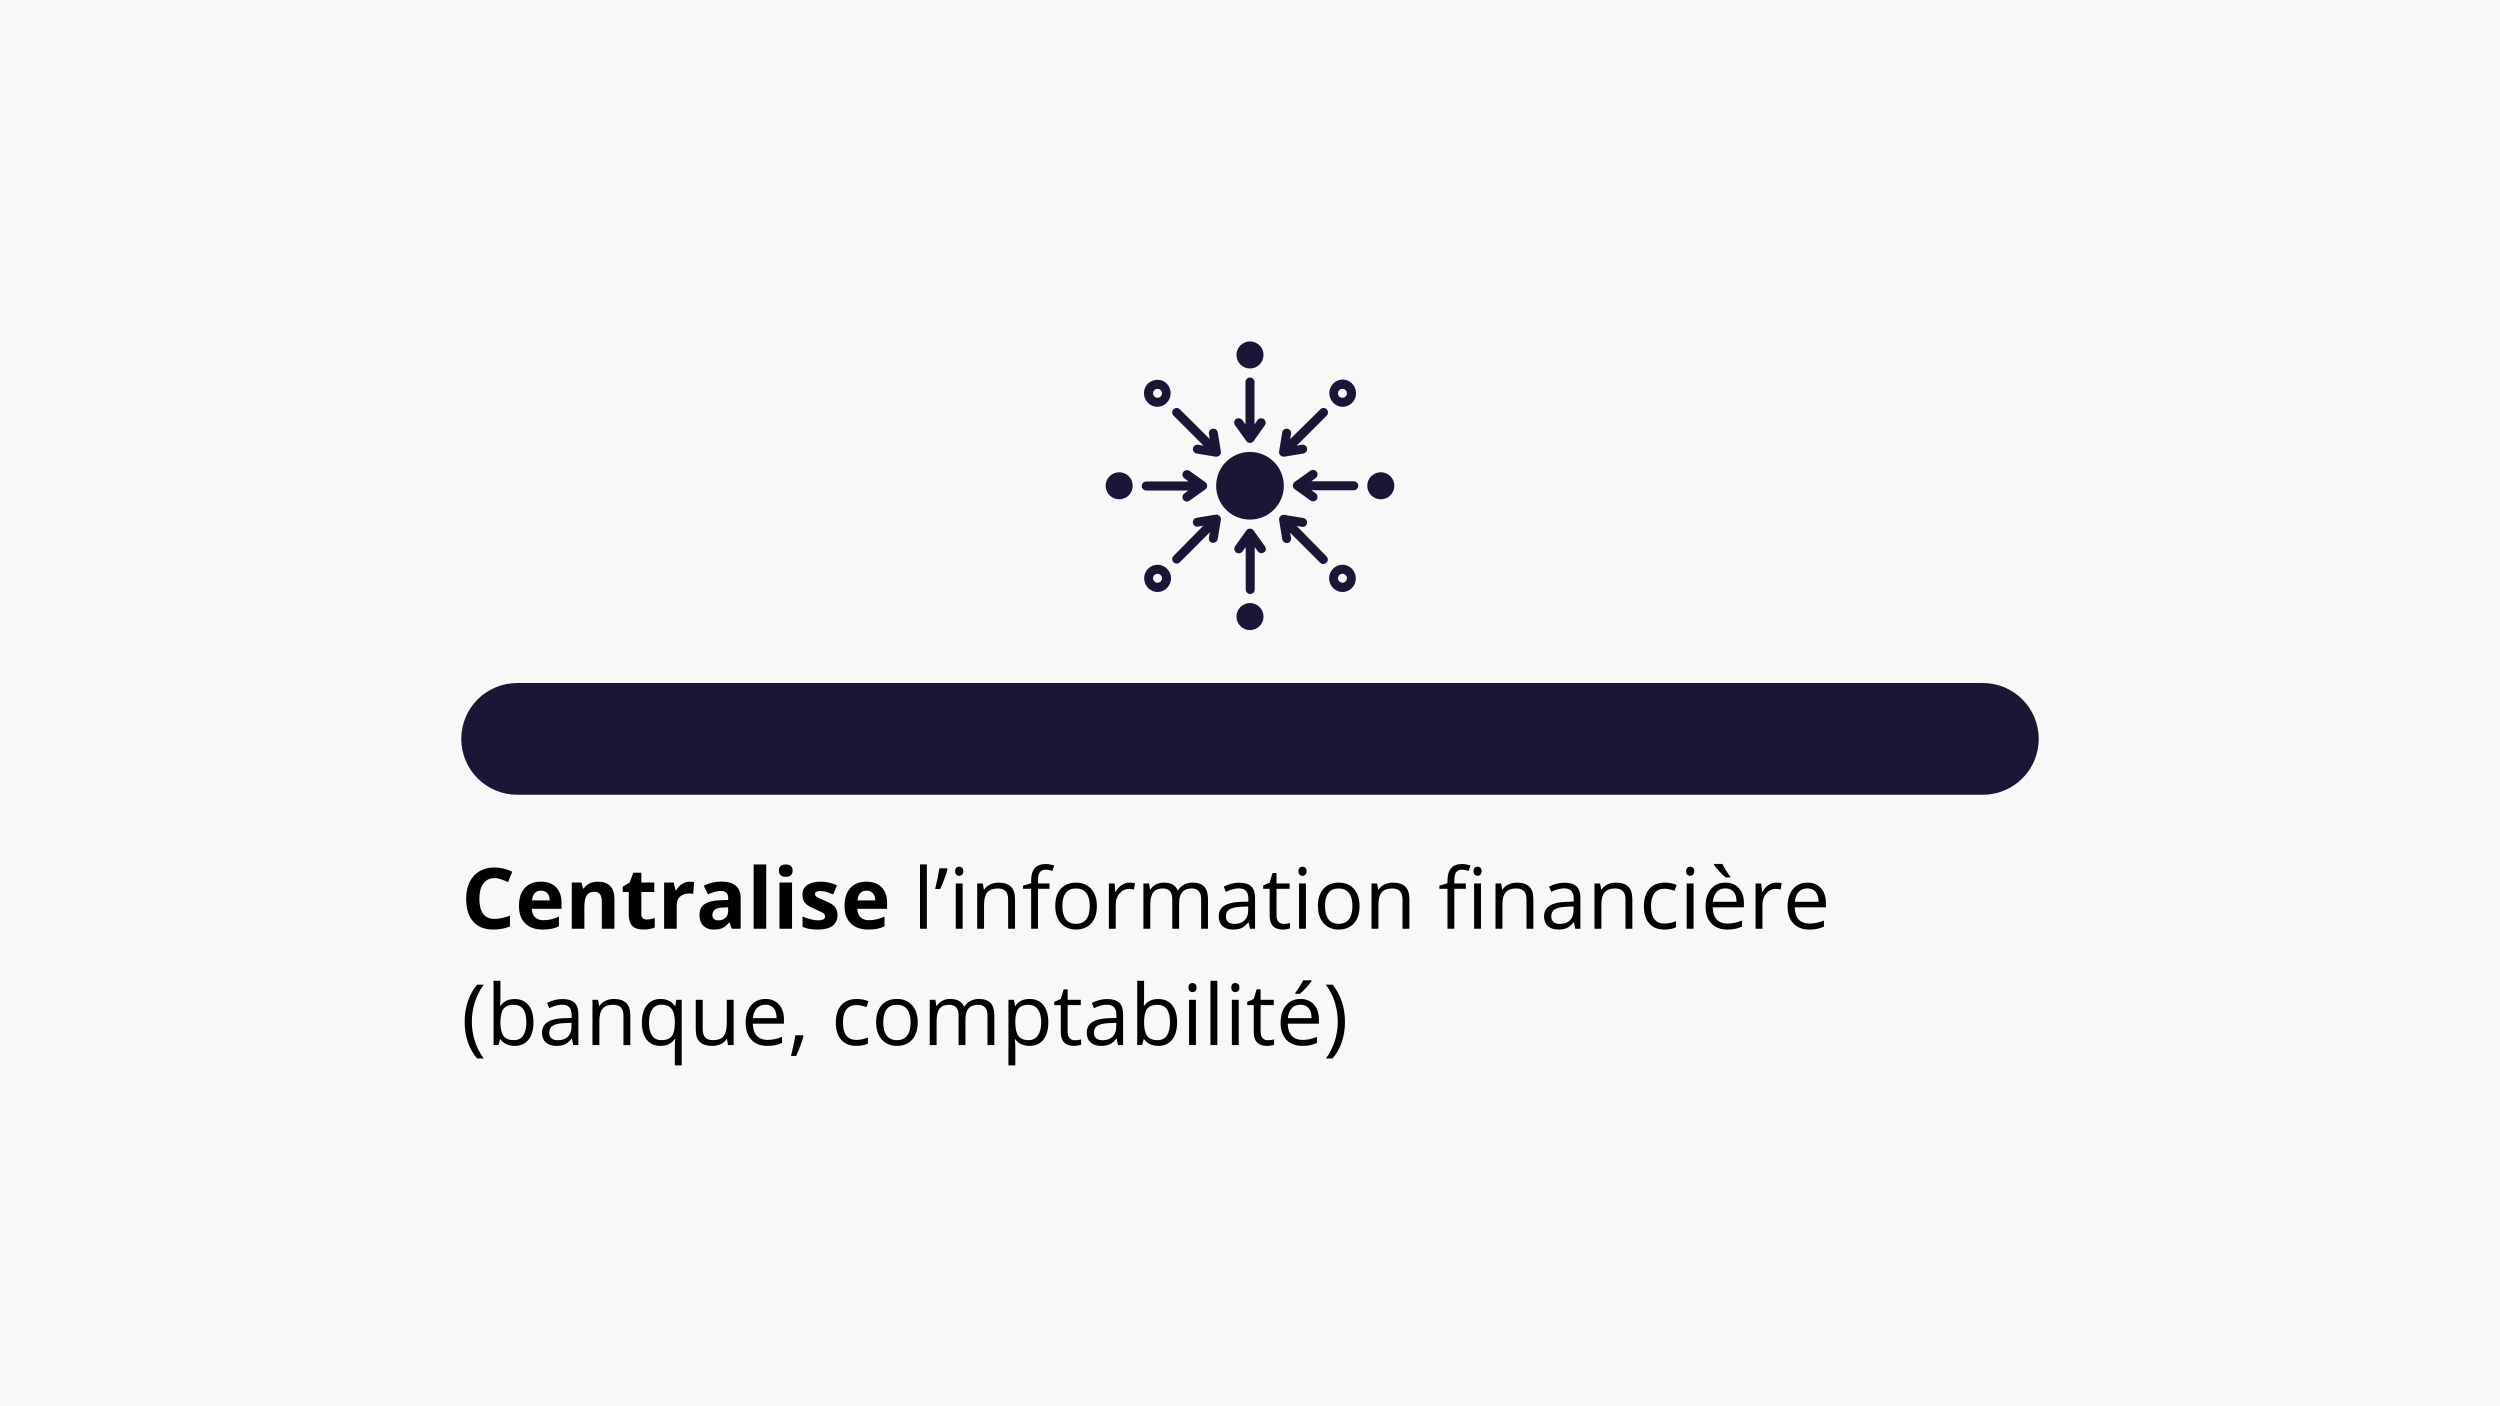 <svg xmlns="http://www.w3.org/2000/svg" xmlns:xlink="http://www.w3.org/1999/xlink" width="1920" zoomAndPan="magnify" viewBox="0 0 1440 810" height="1080" preserveAspectRatio="xMidYMid meet" version="1.0"><defs><g/><clipPath id="5778ecb679"><path d="M 265.688 393.422 L 1174.434 393.422 L 1174.434 457.777 L 265.688 457.777 Z M 265.688 393.422 " clip-rule="nonzero"/></clipPath><clipPath id="531ce29e46"><path d="M 297.867 393.422 L 1142.133 393.422 C 1150.668 393.422 1158.852 396.812 1164.887 402.848 C 1170.922 408.883 1174.312 417.066 1174.312 425.598 C 1174.312 434.133 1170.922 442.316 1164.887 448.352 C 1158.852 454.387 1150.668 457.777 1142.133 457.777 L 297.867 457.777 C 289.332 457.777 281.148 454.387 275.113 448.352 C 269.078 442.316 265.688 434.133 265.688 425.598 C 265.688 417.066 269.078 408.883 275.113 402.848 C 281.148 396.812 289.332 393.422 297.867 393.422 Z M 297.867 393.422 " clip-rule="nonzero"/></clipPath><clipPath id="a6b1fbb6f1"><path d="M 712 196.664 L 728 196.664 L 728 213 L 712 213 Z M 712 196.664 " clip-rule="nonzero"/></clipPath><clipPath id="2a53095357"><path d="M 787 272 L 803.359 272 L 803.359 288 L 787 288 Z M 787 272 " clip-rule="nonzero"/></clipPath><clipPath id="b859580559"><path d="M 636.852 272 L 653 272 L 653 288 L 636.852 288 Z M 636.852 272 " clip-rule="nonzero"/></clipPath></defs><rect x="-144" width="1728" fill="#ffffff" y="-81" height="972" fill-opacity="1"/><rect x="-144" width="1728" fill="#f8f8f8" y="-81" height="972" fill-opacity="1"/><g clip-path="url(#5778ecb679)"><g clip-path="url(#531ce29e46)"><path fill="#191735" d="M 265.688 393.422 L 1174.434 393.422 L 1174.434 457.777 L 265.688 457.777 Z M 265.688 393.422 " fill-opacity="1" fill-rule="nonzero"/></g></g><path fill="#191735" d="M 739.48 279.809 C 739.48 269.027 730.777 260.32 719.992 260.32 C 709.211 260.32 700.508 269.027 700.508 279.809 C 700.508 290.59 709.211 299.293 719.992 299.293 C 730.777 299.293 739.48 290.59 739.48 279.809 Z M 739.48 279.809 " fill-opacity="1" fill-rule="nonzero"/><path fill="#191735" d="M 711.418 244.992 L 717.914 254.086 C 718.434 254.734 719.215 255.125 719.992 255.125 C 720.773 255.125 721.684 254.734 722.07 254.086 L 728.566 244.992 C 729.348 243.824 729.086 242.266 727.918 241.355 C 726.75 240.574 725.191 240.836 724.281 242.004 L 722.594 244.473 L 722.594 220.051 C 722.594 218.621 721.422 217.449 719.992 217.449 C 718.566 217.449 717.395 218.621 717.395 220.051 L 717.395 244.473 L 715.578 242.004 C 714.797 240.836 713.109 240.574 711.938 241.355 C 710.77 242.133 710.512 243.824 711.418 244.992 Z M 711.418 244.992 " fill-opacity="1" fill-rule="nonzero"/><g clip-path="url(#a6b1fbb6f1)"><path fill="#191735" d="M 727.789 204.461 C 727.789 204.973 727.738 205.48 727.637 205.98 C 727.539 206.484 727.391 206.969 727.195 207.441 C 727 207.914 726.758 208.363 726.477 208.789 C 726.191 209.215 725.867 209.609 725.504 209.973 C 725.145 210.332 724.75 210.656 724.324 210.941 C 723.898 211.227 723.449 211.465 722.977 211.66 C 722.504 211.855 722.016 212.004 721.516 212.105 C 721.012 212.203 720.504 212.254 719.992 212.254 C 719.48 212.254 718.977 212.203 718.473 212.105 C 717.973 212.004 717.484 211.855 717.012 211.66 C 716.539 211.465 716.09 211.227 715.664 210.941 C 715.238 210.656 714.844 210.332 714.48 209.973 C 714.121 209.609 713.797 209.215 713.512 208.789 C 713.227 208.363 712.988 207.914 712.793 207.441 C 712.598 206.969 712.449 206.484 712.348 205.98 C 712.25 205.48 712.199 204.973 712.199 204.461 C 712.199 203.949 712.25 203.441 712.348 202.938 C 712.449 202.438 712.598 201.949 712.793 201.477 C 712.988 201.004 713.227 200.555 713.512 200.129 C 713.797 199.703 714.121 199.309 714.48 198.949 C 714.844 198.586 715.238 198.262 715.664 197.98 C 716.09 197.695 716.539 197.453 717.012 197.258 C 717.484 197.062 717.973 196.914 718.473 196.816 C 718.977 196.715 719.48 196.664 719.992 196.664 C 720.504 196.664 721.012 196.715 721.516 196.816 C 722.016 196.914 722.504 197.062 722.977 197.258 C 723.449 197.453 723.898 197.695 724.324 197.98 C 724.75 198.262 725.145 198.586 725.504 198.949 C 725.867 199.309 726.191 199.703 726.477 200.129 C 726.758 200.555 727 201.004 727.195 201.477 C 727.391 201.949 727.539 202.438 727.637 202.938 C 727.738 203.441 727.789 203.949 727.789 204.461 Z M 727.789 204.461 " fill-opacity="1" fill-rule="nonzero"/></g><path fill="#191735" d="M 728.566 314.625 L 722.07 305.531 C 721.551 304.883 720.773 304.492 719.992 304.492 C 719.215 304.492 718.305 304.883 717.914 305.531 L 711.418 314.625 C 710.641 315.793 710.898 317.352 712.07 318.262 C 713.238 319.043 714.797 318.781 715.707 317.613 L 717.523 315.145 L 717.523 339.566 C 717.523 340.996 718.695 342.164 720.125 342.164 C 721.551 342.164 722.723 340.996 722.723 339.566 L 722.723 315.145 L 724.539 317.613 C 725.059 318.262 725.84 318.652 726.617 318.652 C 727.141 318.652 727.66 318.523 728.18 318.133 C 729.219 317.48 729.477 315.793 728.566 314.625 Z M 728.566 314.625 " fill-opacity="1" fill-rule="nonzero"/><path fill="#191735" d="M 727.789 355.156 C 727.789 355.668 727.738 356.176 727.637 356.676 C 727.539 357.18 727.391 357.668 727.195 358.141 C 727 358.613 726.758 359.062 726.477 359.488 C 726.191 359.914 725.867 360.305 725.504 360.668 C 725.145 361.031 724.75 361.352 724.324 361.637 C 723.898 361.922 723.449 362.16 722.977 362.359 C 722.504 362.555 722.016 362.703 721.516 362.801 C 721.012 362.902 720.504 362.949 719.992 362.949 C 719.48 362.949 718.977 362.902 718.473 362.801 C 717.973 362.703 717.484 362.555 717.012 362.359 C 716.539 362.16 716.09 361.922 715.664 361.637 C 715.238 361.352 714.844 361.031 714.48 360.668 C 714.121 360.305 713.797 359.914 713.512 359.488 C 713.227 359.062 712.988 358.613 712.793 358.141 C 712.598 357.668 712.449 357.18 712.348 356.676 C 712.25 356.176 712.199 355.668 712.199 355.156 C 712.199 354.645 712.25 354.137 712.348 353.637 C 712.449 353.133 712.598 352.645 712.793 352.172 C 712.988 351.699 713.227 351.25 713.512 350.824 C 713.797 350.398 714.121 350.008 714.48 349.645 C 714.844 349.281 715.238 348.961 715.664 348.676 C 716.09 348.391 716.539 348.152 717.012 347.953 C 717.484 347.758 717.973 347.613 718.473 347.512 C 718.977 347.41 719.48 347.363 719.992 347.363 C 720.504 347.363 721.012 347.41 721.516 347.512 C 722.016 347.613 722.504 347.758 722.977 347.953 C 723.449 348.152 723.898 348.391 724.324 348.676 C 724.75 348.961 725.145 349.281 725.504 349.645 C 725.867 350.008 726.191 350.398 726.477 350.824 C 726.758 351.25 727 351.699 727.195 352.172 C 727.391 352.645 727.539 353.133 727.637 353.637 C 727.738 354.137 727.789 354.645 727.789 355.156 Z M 727.789 355.156 " fill-opacity="1" fill-rule="nonzero"/><path fill="#191735" d="M 779.754 277.211 L 755.328 277.211 L 757.797 275.391 C 758.969 274.613 759.227 272.922 758.445 271.754 C 757.668 270.586 755.98 270.324 754.809 271.105 L 745.715 277.602 C 745.066 278.121 744.676 278.898 744.676 279.68 C 744.676 280.457 745.066 281.367 745.715 281.758 L 754.809 288.254 C 755.328 288.641 755.848 288.773 756.367 288.773 C 757.148 288.773 757.926 288.383 758.445 287.734 C 759.227 286.562 758.969 285.004 757.797 284.094 L 755.328 282.406 L 779.754 282.406 C 781.18 282.406 782.352 281.238 782.352 279.809 C 782.352 278.379 781.18 277.211 779.754 277.211 Z M 779.754 277.211 " fill-opacity="1" fill-rule="nonzero"/><g clip-path="url(#2a53095357)"><path fill="#191735" d="M 803.137 279.809 C 803.137 280.32 803.086 280.828 802.988 281.328 C 802.887 281.832 802.738 282.316 802.543 282.793 C 802.348 283.266 802.105 283.715 801.824 284.137 C 801.539 284.562 801.215 284.957 800.852 285.32 C 800.492 285.684 800.098 286.004 799.672 286.289 C 799.246 286.574 798.797 286.812 798.324 287.008 C 797.852 287.207 797.363 287.352 796.863 287.453 C 796.359 287.555 795.855 287.602 795.344 287.602 C 794.828 287.602 794.324 287.555 793.82 287.453 C 793.32 287.352 792.832 287.207 792.359 287.008 C 791.887 286.812 791.438 286.574 791.012 286.289 C 790.586 286.004 790.191 285.684 789.832 285.32 C 789.469 284.957 789.145 284.562 788.859 284.137 C 788.578 283.715 788.336 283.266 788.141 282.793 C 787.945 282.316 787.797 281.832 787.695 281.328 C 787.598 280.828 787.547 280.32 787.547 279.809 C 787.547 279.297 787.598 278.789 787.695 278.289 C 787.797 277.785 787.945 277.297 788.141 276.824 C 788.336 276.352 788.578 275.902 788.859 275.477 C 789.145 275.051 789.469 274.66 789.832 274.297 C 790.191 273.934 790.586 273.613 791.012 273.328 C 791.438 273.043 791.887 272.801 792.359 272.605 C 792.832 272.41 793.32 272.262 793.82 272.164 C 794.324 272.062 794.828 272.012 795.344 272.012 C 795.855 272.012 796.359 272.062 796.863 272.164 C 797.363 272.262 797.852 272.41 798.324 272.605 C 798.797 272.801 799.246 273.043 799.672 273.328 C 800.098 273.613 800.492 273.934 800.852 274.297 C 801.215 274.66 801.539 275.051 801.824 275.477 C 802.105 275.902 802.348 276.352 802.543 276.824 C 802.738 277.297 802.887 277.785 802.988 278.289 C 803.086 278.789 803.137 279.297 803.137 279.809 Z M 803.137 279.809 " fill-opacity="1" fill-rule="nonzero"/></g><path fill="#191735" d="M 684.656 282.406 L 682.191 284.227 C 681.02 285.004 680.762 286.695 681.539 287.863 C 682.059 288.512 682.84 288.902 683.617 288.902 C 684.137 288.902 684.656 288.773 685.176 288.383 L 694.27 281.887 C 694.922 281.367 695.312 280.586 695.312 279.809 C 695.312 279.027 694.922 278.121 694.27 277.73 L 685.176 271.234 C 684.008 270.453 682.449 270.715 681.539 271.883 C 680.762 273.055 681.02 274.613 682.191 275.52 L 684.656 277.34 L 660.234 277.34 C 658.805 277.34 657.637 278.508 657.637 279.938 C 657.637 281.367 658.805 282.535 660.234 282.535 L 684.656 282.535 Z M 684.656 282.406 " fill-opacity="1" fill-rule="nonzero"/><g clip-path="url(#b859580559)"><path fill="#191735" d="M 652.441 279.809 C 652.441 280.32 652.391 280.828 652.289 281.328 C 652.191 281.832 652.043 282.316 651.848 282.793 C 651.652 283.266 651.41 283.715 651.125 284.137 C 650.844 284.562 650.52 284.957 650.156 285.32 C 649.797 285.684 649.402 286.004 648.977 286.289 C 648.551 286.574 648.102 286.812 647.629 287.008 C 647.156 287.207 646.668 287.352 646.168 287.453 C 645.664 287.555 645.156 287.602 644.645 287.602 C 644.133 287.602 643.625 287.555 643.125 287.453 C 642.621 287.352 642.137 287.207 641.664 287.008 C 641.191 286.812 640.742 286.574 640.316 286.289 C 639.891 286.004 639.496 285.684 639.133 285.32 C 638.773 284.957 638.449 284.562 638.164 284.137 C 637.879 283.715 637.641 283.266 637.445 282.793 C 637.25 282.316 637.102 281.832 637 281.328 C 636.902 280.828 636.852 280.32 636.852 279.809 C 636.852 279.297 636.902 278.789 637 278.289 C 637.102 277.785 637.25 277.297 637.445 276.824 C 637.641 276.352 637.879 275.902 638.164 275.477 C 638.449 275.051 638.773 274.66 639.133 274.297 C 639.496 273.934 639.891 273.613 640.316 273.328 C 640.742 273.043 641.191 272.801 641.664 272.605 C 642.137 272.41 642.621 272.262 643.125 272.164 C 643.625 272.062 644.133 272.012 644.645 272.012 C 645.156 272.012 645.664 272.062 646.168 272.164 C 646.668 272.262 647.156 272.41 647.629 272.605 C 648.102 272.801 648.551 273.043 648.977 273.328 C 649.402 273.613 649.797 273.934 650.156 274.297 C 650.52 274.66 650.844 275.051 651.125 275.477 C 651.41 275.902 651.652 276.352 651.848 276.824 C 652.043 277.297 652.191 277.785 652.289 278.289 C 652.391 278.789 652.441 279.297 652.441 279.809 Z M 652.441 279.809 " fill-opacity="1" fill-rule="nonzero"/></g><path fill="#191735" d="M 752.859 301.375 C 753.121 299.945 752.082 298.645 750.781 298.387 L 739.738 296.566 C 738.961 296.438 738.051 296.695 737.531 297.348 C 736.883 297.996 736.621 298.773 736.754 299.555 L 738.57 310.598 C 738.832 311.895 739.871 312.805 741.168 312.805 C 741.301 312.805 741.43 312.805 741.559 312.805 C 742.988 312.547 743.898 311.246 743.637 309.816 L 743.117 306.828 L 760.395 324.109 C 760.914 324.629 761.566 324.887 762.215 324.887 C 762.863 324.887 763.516 324.629 764.035 324.109 C 765.074 323.07 765.074 321.508 764.035 320.469 L 746.887 302.934 L 749.875 303.453 C 751.301 303.711 752.602 302.801 752.859 301.375 Z M 752.859 301.375 " fill-opacity="1" fill-rule="nonzero"/><path fill="#191735" d="M 773.258 325.277 C 771.309 325.277 769.23 326.055 767.801 327.617 C 764.812 330.602 764.812 335.539 767.801 338.656 C 769.359 340.215 771.309 340.996 773.258 340.996 C 775.207 340.996 777.285 340.215 778.715 338.656 C 781.703 335.668 781.703 330.734 778.715 327.617 C 777.285 326.055 775.207 325.277 773.258 325.277 Z M 775.074 334.891 C 774.426 335.539 773.648 335.668 773.258 335.668 C 772.867 335.668 772.086 335.539 771.438 334.891 C 770.789 334.242 770.66 333.461 770.66 333.07 C 770.66 332.684 770.789 331.902 771.438 331.254 C 772.086 330.602 772.867 330.473 773.258 330.473 C 773.648 330.473 774.426 330.602 775.074 331.254 C 775.727 331.902 775.855 332.684 775.855 333.07 C 775.855 333.461 775.727 334.242 775.074 334.891 Z M 775.074 334.891 " fill-opacity="1" fill-rule="nonzero"/><path fill="#191735" d="M 687.125 258.242 C 686.867 259.672 687.906 260.973 689.203 261.23 L 700.246 263.051 C 700.379 263.051 700.508 263.051 700.637 263.051 C 701.285 263.051 701.938 262.789 702.457 262.27 C 703.105 261.621 703.363 260.84 703.234 260.062 L 701.418 249.02 C 701.156 247.59 699.859 246.68 698.43 246.941 C 697 247.199 696.09 248.5 696.352 249.93 L 696.871 252.918 L 679.59 235.77 C 678.551 234.73 676.992 234.73 675.953 235.77 C 674.914 236.809 674.914 238.367 675.953 239.406 L 693.23 256.684 L 690.113 256.164 C 688.684 255.906 687.387 256.812 687.125 258.242 Z M 687.125 258.242 " fill-opacity="1" fill-rule="nonzero"/><path fill="#191735" d="M 661.145 220.957 C 658.156 223.945 658.156 228.883 661.145 232 C 662.703 233.559 664.652 234.34 666.602 234.34 C 668.551 234.34 670.629 233.559 672.055 232 C 675.043 229.012 675.043 224.078 672.055 220.957 C 670.758 219.531 668.68 218.75 666.73 218.75 C 664.781 218.75 662.703 219.531 661.145 220.957 Z M 669.328 226.543 C 669.328 226.934 669.199 227.715 668.551 228.363 C 667.898 229.012 667.121 229.145 666.73 229.145 C 666.34 229.145 665.562 229.012 664.91 228.363 C 664.262 227.715 664.133 226.934 664.133 226.543 C 664.133 226.156 664.262 225.375 664.91 224.727 C 665.562 224.078 666.34 223.945 666.73 223.945 C 667.121 223.945 667.898 224.078 668.551 224.727 C 669.199 225.375 669.328 226.156 669.328 226.543 Z M 669.328 226.543 " fill-opacity="1" fill-rule="nonzero"/><path fill="#191735" d="M 698.43 312.676 C 698.559 312.676 698.688 312.676 698.816 312.676 C 700.117 312.676 701.156 311.766 701.418 310.469 L 703.234 299.426 C 703.363 298.645 703.105 297.734 702.457 297.215 C 701.805 296.566 701.027 296.309 700.246 296.438 L 689.203 298.254 C 687.777 298.516 686.867 299.812 687.125 301.242 C 687.387 302.672 688.684 303.582 690.113 303.32 L 693.102 302.801 L 675.953 320.211 C 674.914 321.25 674.914 322.809 675.953 323.848 C 676.473 324.367 677.125 324.629 677.773 324.629 C 678.422 324.629 679.07 324.367 679.59 323.848 L 696.871 306.57 L 696.352 309.688 C 696.09 311.117 697 312.414 698.43 312.676 Z M 698.43 312.676 " fill-opacity="1" fill-rule="nonzero"/><path fill="#191735" d="M 672.188 327.617 C 670.758 326.055 668.68 325.277 666.73 325.277 C 664.781 325.277 662.703 326.055 661.273 327.617 C 658.285 330.602 658.285 335.539 661.273 338.656 C 662.832 340.215 664.781 340.996 666.73 340.996 C 668.68 340.996 670.758 340.215 672.188 338.656 C 675.305 335.539 675.305 330.602 672.188 327.617 Z M 668.551 334.891 C 667.898 335.539 667.121 335.668 666.73 335.668 C 666.34 335.668 665.562 335.539 664.91 334.891 C 664.262 334.242 664.133 333.461 664.133 333.07 C 664.133 332.684 664.262 331.902 664.91 331.254 C 665.562 330.602 666.34 330.473 666.73 330.473 C 667.121 330.473 667.898 330.602 668.551 331.254 C 669.199 331.902 669.328 332.684 669.328 333.07 C 669.328 333.461 669.199 334.242 668.551 334.891 Z M 668.551 334.891 " fill-opacity="1" fill-rule="nonzero"/><path fill="#191735" d="M 741.559 246.941 C 740.129 246.68 738.832 247.719 738.57 249.02 L 736.754 260.062 C 736.621 260.84 736.883 261.75 737.531 262.27 C 738.051 262.789 738.699 263.051 739.352 263.051 C 739.48 263.051 739.609 263.051 739.738 263.051 L 750.781 261.23 C 752.211 260.973 753.121 259.672 752.859 258.242 C 752.602 256.812 751.301 255.906 749.875 256.164 L 746.887 256.684 L 764.164 239.406 C 765.203 238.367 765.203 236.809 764.164 235.77 C 763.125 234.73 761.566 234.73 760.527 235.77 L 743.117 252.918 L 743.637 249.93 C 743.898 248.5 742.988 247.199 741.559 246.941 Z M 741.559 246.941 " fill-opacity="1" fill-rule="nonzero"/><path fill="#191735" d="M 778.844 232 C 781.832 229.012 781.832 224.078 778.844 220.957 C 777.285 219.398 775.336 218.621 773.387 218.621 C 771.438 218.621 769.359 219.398 767.93 220.957 C 764.941 223.945 764.941 228.883 767.93 232 C 769.488 233.559 771.438 234.34 773.387 234.34 C 775.207 234.34 777.285 233.559 778.844 232 Z M 770.66 226.543 C 770.66 226.156 770.789 225.375 771.438 224.727 C 772.086 224.078 772.867 223.945 773.258 223.945 C 773.648 223.945 774.426 224.078 775.074 224.727 C 775.727 225.375 775.855 226.156 775.855 226.543 C 775.855 226.934 775.727 227.715 775.074 228.363 C 774.426 229.012 773.648 229.145 773.258 229.145 C 772.867 229.145 772.086 229.012 771.438 228.363 C 770.789 227.715 770.66 226.934 770.66 226.543 Z M 770.66 226.543 " fill-opacity="1" fill-rule="nonzero"/><g fill="#000000" fill-opacity="1"><g transform="translate(265.688, 534.954)"><g><path d="M 19.156 -29.156 C 16.375 -29.156 14.223 -28.109 12.703 -26.016 C 11.18 -23.93 10.422 -21.023 10.422 -17.297 C 10.422 -9.535 13.332 -5.656 19.156 -5.656 C 21.602 -5.656 24.562 -6.27 28.031 -7.5 L 28.031 -1.312 C 25.176 -0.125 21.988 0.469 18.469 0.469 C 13.406 0.469 9.531 -1.062 6.844 -4.125 C 4.164 -7.195 2.828 -11.602 2.828 -17.344 C 2.828 -20.957 3.484 -24.125 4.797 -26.844 C 6.117 -29.57 8.016 -31.66 10.484 -33.109 C 12.953 -34.566 15.844 -35.297 19.156 -35.297 C 22.531 -35.297 25.926 -34.477 29.344 -32.844 L 26.969 -26.844 C 25.664 -27.457 24.352 -27.992 23.031 -28.453 C 21.719 -28.922 20.426 -29.156 19.156 -29.156 Z M 19.156 -29.156 "/></g></g><g transform="translate(296.742, 534.954)"><g><path d="M 14.828 -21.938 C 13.285 -21.938 12.078 -21.445 11.203 -20.469 C 10.336 -19.5 9.836 -18.117 9.703 -16.328 L 19.891 -16.328 C 19.859 -18.117 19.391 -19.5 18.484 -20.469 C 17.586 -21.445 16.367 -21.938 14.828 -21.938 Z M 15.844 0.469 C 11.562 0.469 8.211 -0.707 5.797 -3.062 C 3.391 -5.426 2.188 -8.773 2.188 -13.109 C 2.188 -17.566 3.301 -21.016 5.531 -23.453 C 7.758 -25.891 10.844 -27.109 14.781 -27.109 C 18.539 -27.109 21.469 -26.035 23.562 -23.891 C 25.656 -21.742 26.703 -18.785 26.703 -15.016 L 26.703 -11.5 L 9.547 -11.5 C 9.617 -9.438 10.227 -7.82 11.375 -6.656 C 12.52 -5.5 14.125 -4.922 16.188 -4.922 C 17.781 -4.922 19.289 -5.086 20.719 -5.422 C 22.156 -5.754 23.648 -6.285 25.203 -7.016 L 25.203 -1.406 C 23.93 -0.77 22.57 -0.301 21.125 0 C 19.688 0.312 17.926 0.469 15.844 0.469 Z M 15.844 0.469 "/></g></g><g transform="translate(325.535, 534.954)"><g><path d="M 28.359 0 L 21.109 0 L 21.109 -15.531 C 21.109 -17.457 20.766 -18.898 20.078 -19.859 C 19.398 -20.816 18.316 -21.297 16.828 -21.297 C 14.797 -21.297 13.328 -20.617 12.422 -19.266 C 11.516 -17.91 11.062 -15.66 11.062 -12.516 L 11.062 0 L 3.812 0 L 3.812 -26.609 L 9.359 -26.609 L 10.328 -23.203 L 10.734 -23.203 C 11.547 -24.484 12.66 -25.453 14.078 -26.109 C 15.492 -26.773 17.109 -27.109 18.922 -27.109 C 22.016 -27.109 24.359 -26.27 25.953 -24.594 C 27.555 -22.914 28.359 -20.5 28.359 -17.344 Z M 28.359 0 "/></g></g><g transform="translate(357.564, 534.954)"><g><path d="M 15.016 -5.312 C 16.285 -5.312 17.805 -5.586 19.578 -6.141 L 19.578 -0.734 C 17.773 0.066 15.555 0.469 12.922 0.469 C 10.016 0.469 7.898 -0.258 6.578 -1.719 C 5.254 -3.188 4.594 -5.391 4.594 -8.328 L 4.594 -21.156 L 1.125 -21.156 L 1.125 -24.219 L 5.109 -26.656 L 7.203 -32.266 L 11.844 -32.266 L 11.844 -26.609 L 19.297 -26.609 L 19.297 -21.156 L 11.844 -21.156 L 11.844 -8.328 C 11.844 -7.297 12.133 -6.535 12.719 -6.047 C 13.301 -5.555 14.066 -5.312 15.016 -5.312 Z M 15.016 -5.312 "/></g></g><g transform="translate(378.719, 534.954)"><g><path d="M 18.656 -27.109 C 19.633 -27.109 20.453 -27.035 21.109 -26.891 L 20.562 -20.078 C 19.969 -20.242 19.254 -20.328 18.422 -20.328 C 16.098 -20.328 14.289 -19.727 13 -18.531 C 11.707 -17.344 11.062 -15.68 11.062 -13.547 L 11.062 0 L 3.812 0 L 3.812 -26.609 L 9.297 -26.609 L 10.375 -22.125 L 10.734 -22.125 C 11.555 -23.625 12.672 -24.828 14.078 -25.734 C 15.484 -26.648 17.008 -27.109 18.656 -27.109 Z M 18.656 -27.109 "/></g></g><g transform="translate(400.849, 534.954)"><g><path d="M 20.703 0 L 19.297 -3.609 L 19.109 -3.609 C 17.891 -2.078 16.629 -1.016 15.328 -0.422 C 14.035 0.172 12.352 0.469 10.281 0.469 C 7.727 0.469 5.719 -0.258 4.25 -1.719 C 2.781 -3.176 2.047 -5.254 2.047 -7.953 C 2.047 -10.773 3.031 -12.852 5 -14.188 C 6.977 -15.531 9.957 -16.273 13.938 -16.422 L 18.562 -16.562 L 18.562 -17.734 C 18.562 -20.422 17.18 -21.766 14.422 -21.766 C 12.297 -21.766 9.797 -21.125 6.922 -19.844 L 4.516 -24.75 C 7.578 -26.352 10.973 -27.156 14.703 -27.156 C 18.273 -27.156 21.008 -26.375 22.906 -24.812 C 24.812 -23.258 25.766 -20.898 25.766 -17.734 L 25.766 0 Z M 18.562 -12.328 L 15.75 -12.234 C 13.645 -12.172 12.078 -11.789 11.047 -11.094 C 10.016 -10.395 9.5 -9.332 9.5 -7.906 C 9.5 -5.852 10.672 -4.828 13.016 -4.828 C 14.691 -4.828 16.035 -5.312 17.047 -6.281 C 18.055 -7.25 18.562 -8.535 18.562 -10.141 Z M 18.562 -12.328 "/></g></g><g transform="translate(430.285, 534.954)"><g><path d="M 11.062 0 L 3.812 0 L 3.812 -37.031 L 11.062 -37.031 Z M 11.062 0 "/></g></g><g transform="translate(445.157, 534.954)"><g><path d="M 3.5 -33.484 C 3.5 -35.848 4.816 -37.031 7.453 -37.031 C 10.078 -37.031 11.391 -35.848 11.391 -33.484 C 11.391 -32.359 11.062 -31.477 10.406 -30.844 C 9.75 -30.219 8.766 -29.906 7.453 -29.906 C 4.816 -29.906 3.5 -31.098 3.5 -33.484 Z M 11.062 0 L 3.812 0 L 3.812 -26.609 L 11.062 -26.609 Z M 11.062 0 "/></g></g><g transform="translate(460.029, 534.954)"><g><path d="M 22.375 -7.906 C 22.375 -5.176 21.426 -3.098 19.531 -1.672 C 17.633 -0.242 14.797 0.469 11.016 0.469 C 9.078 0.469 7.426 0.336 6.062 0.078 C 4.695 -0.18 3.422 -0.566 2.234 -1.078 L 2.234 -7.062 C 3.586 -6.426 5.109 -5.895 6.797 -5.469 C 8.484 -5.039 9.969 -4.828 11.25 -4.828 C 13.883 -4.828 15.203 -5.586 15.203 -7.109 C 15.203 -7.68 15.023 -8.145 14.672 -8.5 C 14.328 -8.863 13.727 -9.27 12.875 -9.719 C 12.02 -10.176 10.879 -10.703 9.453 -11.297 C 7.398 -12.16 5.895 -12.957 4.938 -13.688 C 3.977 -14.414 3.281 -15.25 2.844 -16.188 C 2.406 -17.133 2.188 -18.297 2.188 -19.672 C 2.188 -22.035 3.102 -23.863 4.938 -25.156 C 6.77 -26.457 9.367 -27.109 12.734 -27.109 C 15.93 -27.109 19.047 -26.41 22.078 -25.016 L 19.891 -19.781 C 18.555 -20.344 17.312 -20.805 16.156 -21.172 C 15 -21.535 13.816 -21.719 12.609 -21.719 C 10.473 -21.719 9.406 -21.141 9.406 -19.984 C 9.406 -19.336 9.75 -18.773 10.438 -18.297 C 11.125 -17.816 12.633 -17.113 14.969 -16.188 C 17.039 -15.344 18.562 -14.555 19.531 -13.828 C 20.5 -13.098 21.211 -12.254 21.672 -11.297 C 22.141 -10.348 22.375 -9.219 22.375 -7.906 Z M 22.375 -7.906 "/></g></g><g transform="translate(484.254, 534.954)"><g><path d="M 14.828 -21.938 C 13.285 -21.938 12.078 -21.445 11.203 -20.469 C 10.336 -19.5 9.836 -18.117 9.703 -16.328 L 19.891 -16.328 C 19.859 -18.117 19.391 -19.5 18.484 -20.469 C 17.586 -21.445 16.367 -21.938 14.828 -21.938 Z M 15.844 0.469 C 11.562 0.469 8.211 -0.707 5.797 -3.062 C 3.391 -5.426 2.188 -8.773 2.188 -13.109 C 2.188 -17.566 3.301 -21.016 5.531 -23.453 C 7.758 -25.891 10.844 -27.109 14.781 -27.109 C 18.539 -27.109 21.469 -26.035 23.562 -23.891 C 25.656 -21.742 26.703 -18.785 26.703 -15.016 L 26.703 -11.5 L 9.547 -11.5 C 9.617 -9.438 10.227 -7.82 11.375 -6.656 C 12.52 -5.5 14.125 -4.922 16.188 -4.922 C 17.781 -4.922 19.289 -5.086 20.719 -5.422 C 22.156 -5.754 23.648 -6.285 25.203 -7.016 L 25.203 -1.406 C 23.93 -0.77 22.57 -0.301 21.125 0 C 19.688 0.312 17.926 0.469 15.844 0.469 Z M 15.844 0.469 "/></g></g></g><g fill="#000000" fill-opacity="1"><g transform="translate(513.071, 534.954)"><g/></g><g transform="translate(525.73, 534.954)"><g><path d="M 8.141 0 L 4.188 0 L 4.188 -37.031 L 8.141 -37.031 Z M 8.141 0 "/></g></g><g transform="translate(538.056, 534.954)"><g><path d="M 7.359 -34.797 L 7.703 -34.266 C 7.297 -32.68 6.703 -30.836 5.922 -28.734 C 5.148 -26.629 4.344 -24.676 3.5 -22.875 L 0.594 -22.875 C 1.707 -27.395 2.516 -31.367 3.016 -34.797 Z M 7.359 -34.797 "/></g></g><g transform="translate(546.337, 534.954)"><g><path d="M 8.141 0 L 4.188 0 L 4.188 -26.078 L 8.141 -26.078 Z M 3.859 -33.141 C 3.859 -34.047 4.078 -34.707 4.516 -35.125 C 4.961 -35.551 5.52 -35.766 6.188 -35.766 C 6.82 -35.766 7.367 -35.551 7.828 -35.125 C 8.285 -34.695 8.516 -34.035 8.516 -33.141 C 8.516 -32.254 8.285 -31.594 7.828 -31.156 C 7.367 -30.719 6.82 -30.5 6.188 -30.5 C 5.52 -30.5 4.961 -30.719 4.516 -31.156 C 4.078 -31.594 3.859 -32.254 3.859 -33.141 Z M 3.859 -33.141 "/></g></g><g transform="translate(558.663, 534.954)"><g><path d="M 22.031 0 L 22.031 -16.875 C 22.031 -19 21.547 -20.582 20.578 -21.625 C 19.609 -22.676 18.094 -23.203 16.031 -23.203 C 13.312 -23.203 11.316 -22.461 10.047 -20.984 C 8.773 -19.516 8.141 -17.082 8.141 -13.688 L 8.141 0 L 4.188 0 L 4.188 -26.078 L 7.406 -26.078 L 8.047 -22.516 L 8.234 -22.516 C 9.047 -23.797 10.18 -24.789 11.641 -25.5 C 13.098 -26.207 14.723 -26.562 16.516 -26.562 C 19.648 -26.562 22.008 -25.801 23.594 -24.281 C 25.188 -22.77 25.984 -20.348 25.984 -17.016 L 25.984 0 Z M 22.031 0 "/></g></g><g transform="translate(588.575, 534.954)"><g><path d="M 15.938 -23.016 L 9.297 -23.016 L 9.297 0 L 5.359 0 L 5.359 -23.016 L 0.688 -23.016 L 0.688 -24.797 L 5.359 -26.219 L 5.359 -27.672 C 5.359 -34.078 8.156 -37.281 13.75 -37.281 C 15.133 -37.281 16.754 -37.004 18.609 -36.453 L 17.578 -33.297 C 16.055 -33.785 14.758 -34.031 13.688 -34.031 C 12.195 -34.031 11.094 -33.531 10.375 -32.531 C 9.656 -31.539 9.297 -29.953 9.297 -27.766 L 9.297 -26.078 L 15.938 -26.078 Z M 15.938 -23.016 "/></g></g><g transform="translate(605.089, 534.954)"><g><path d="M 26.703 -13.062 C 26.703 -8.812 25.629 -5.492 23.484 -3.109 C 21.348 -0.723 18.391 0.469 14.609 0.469 C 12.273 0.469 10.203 -0.078 8.391 -1.172 C 6.586 -2.266 5.191 -3.832 4.203 -5.875 C 3.223 -7.926 2.734 -10.32 2.734 -13.062 C 2.734 -17.312 3.797 -20.625 5.922 -23 C 8.047 -25.375 11 -26.562 14.781 -26.562 C 18.426 -26.562 21.32 -25.348 23.469 -22.922 C 25.625 -20.492 26.703 -17.207 26.703 -13.062 Z M 6.828 -13.062 C 6.828 -9.727 7.492 -7.188 8.828 -5.438 C 10.16 -3.695 12.117 -2.828 14.703 -2.828 C 17.285 -2.828 19.25 -3.695 20.594 -5.438 C 21.938 -7.176 22.609 -9.719 22.609 -13.062 C 22.609 -16.375 21.938 -18.891 20.594 -20.609 C 19.25 -22.336 17.27 -23.203 14.656 -23.203 C 12.07 -23.203 10.117 -22.352 8.797 -20.656 C 7.484 -18.957 6.828 -16.426 6.828 -13.062 Z M 6.828 -13.062 "/></g></g><g transform="translate(634.525, 534.954)"><g><path d="M 16.094 -26.562 C 17.25 -26.562 18.285 -26.461 19.203 -26.266 L 18.656 -22.609 C 17.57 -22.848 16.617 -22.969 15.797 -22.969 C 13.691 -22.969 11.891 -22.109 10.391 -20.391 C 8.891 -18.68 8.141 -16.547 8.141 -13.984 L 8.141 0 L 4.188 0 L 4.188 -26.078 L 7.453 -26.078 L 7.906 -21.25 L 8.094 -21.25 C 9.062 -22.945 10.227 -24.254 11.594 -25.172 C 12.957 -26.098 14.457 -26.562 16.094 -26.562 Z M 16.094 -26.562 "/></g></g><g transform="translate(654.418, 534.954)"><g><path d="M 37.438 0 L 37.438 -16.969 C 37.438 -19.039 36.988 -20.598 36.094 -21.641 C 35.207 -22.68 33.828 -23.203 31.953 -23.203 C 29.492 -23.203 27.676 -22.492 26.5 -21.078 C 25.332 -19.672 24.75 -17.5 24.75 -14.562 L 24.75 0 L 20.797 0 L 20.797 -16.969 C 20.797 -19.039 20.348 -20.598 19.453 -21.641 C 18.566 -22.68 17.18 -23.203 15.297 -23.203 C 12.828 -23.203 11.016 -22.457 9.859 -20.969 C 8.711 -19.488 8.141 -17.062 8.141 -13.688 L 8.141 0 L 4.188 0 L 4.188 -26.078 L 7.406 -26.078 L 8.047 -22.516 L 8.234 -22.516 C 8.984 -23.785 10.035 -24.773 11.391 -25.484 C 12.742 -26.203 14.258 -26.562 15.938 -26.562 C 20.02 -26.562 22.688 -25.082 23.938 -22.125 L 24.125 -22.125 C 24.906 -23.488 26.031 -24.566 27.5 -25.359 C 28.977 -26.16 30.66 -26.562 32.547 -26.562 C 35.504 -26.562 37.711 -25.801 39.172 -24.281 C 40.641 -22.77 41.375 -20.348 41.375 -17.016 L 41.375 0 Z M 37.438 0 "/></g></g><g transform="translate(699.749, 534.954)"><g><path d="M 20.234 0 L 19.438 -3.719 L 19.25 -3.719 C 17.945 -2.082 16.648 -0.973 15.359 -0.391 C 14.066 0.18 12.453 0.469 10.516 0.469 C 7.93 0.469 5.906 -0.191 4.438 -1.516 C 2.969 -2.848 2.234 -4.742 2.234 -7.203 C 2.234 -12.473 6.445 -15.234 14.875 -15.484 L 19.297 -15.641 L 19.297 -17.25 C 19.297 -19.301 18.852 -20.812 17.969 -21.781 C 17.094 -22.758 15.688 -23.25 13.75 -23.25 C 11.582 -23.25 9.125 -22.582 6.375 -21.25 L 5.156 -24.266 C 6.445 -24.961 7.859 -25.508 9.391 -25.906 C 10.922 -26.312 12.453 -26.516 13.984 -26.516 C 17.098 -26.516 19.406 -25.82 20.906 -24.438 C 22.406 -23.062 23.156 -20.848 23.156 -17.797 L 23.156 0 Z M 11.297 -2.781 C 13.754 -2.781 15.688 -3.453 17.094 -4.797 C 18.5 -6.148 19.203 -8.039 19.203 -10.469 L 19.203 -12.828 L 15.25 -12.656 C 12.113 -12.551 9.848 -12.066 8.453 -11.203 C 7.066 -10.336 6.375 -8.988 6.375 -7.156 C 6.375 -5.727 6.805 -4.641 7.672 -3.891 C 8.535 -3.148 9.742 -2.781 11.297 -2.781 Z M 11.297 -2.781 "/></g></g><g transform="translate(726.853, 534.954)"><g><path d="M 12.609 -2.781 C 13.305 -2.781 13.977 -2.832 14.625 -2.938 C 15.281 -3.039 15.801 -3.148 16.188 -3.266 L 16.188 -0.234 C 15.75 -0.023 15.113 0.141 14.281 0.266 C 13.457 0.398 12.711 0.469 12.047 0.469 C 6.992 0.469 4.469 -2.188 4.469 -7.5 L 4.469 -23.016 L 0.734 -23.016 L 0.734 -24.922 L 4.469 -26.562 L 6.141 -32.125 L 8.422 -32.125 L 8.422 -26.078 L 15.984 -26.078 L 15.984 -23.016 L 8.422 -23.016 L 8.422 -7.656 C 8.422 -6.094 8.789 -4.891 9.531 -4.047 C 10.281 -3.203 11.305 -2.781 12.609 -2.781 Z M 12.609 -2.781 "/></g></g><g transform="translate(744.057, 534.954)"><g><path d="M 8.141 0 L 4.188 0 L 4.188 -26.078 L 8.141 -26.078 Z M 3.859 -33.141 C 3.859 -34.047 4.078 -34.707 4.516 -35.125 C 4.961 -35.551 5.52 -35.766 6.188 -35.766 C 6.82 -35.766 7.367 -35.551 7.828 -35.125 C 8.285 -34.695 8.516 -34.035 8.516 -33.141 C 8.516 -32.254 8.285 -31.594 7.828 -31.156 C 7.367 -30.719 6.82 -30.5 6.188 -30.5 C 5.52 -30.5 4.961 -30.719 4.516 -31.156 C 4.078 -31.594 3.859 -32.254 3.859 -33.141 Z M 3.859 -33.141 "/></g></g><g transform="translate(756.384, 534.954)"><g><path d="M 26.703 -13.062 C 26.703 -8.812 25.629 -5.492 23.484 -3.109 C 21.348 -0.723 18.391 0.469 14.609 0.469 C 12.273 0.469 10.203 -0.078 8.391 -1.172 C 6.586 -2.266 5.191 -3.832 4.203 -5.875 C 3.223 -7.926 2.734 -10.32 2.734 -13.062 C 2.734 -17.312 3.797 -20.625 5.922 -23 C 8.047 -25.375 11 -26.562 14.781 -26.562 C 18.426 -26.562 21.32 -25.348 23.469 -22.922 C 25.625 -20.492 26.703 -17.207 26.703 -13.062 Z M 6.828 -13.062 C 6.828 -9.727 7.492 -7.188 8.828 -5.438 C 10.16 -3.695 12.117 -2.828 14.703 -2.828 C 17.285 -2.828 19.25 -3.695 20.594 -5.438 C 21.938 -7.176 22.609 -9.719 22.609 -13.062 C 22.609 -16.375 21.938 -18.891 20.594 -20.609 C 19.25 -22.336 17.27 -23.203 14.656 -23.203 C 12.07 -23.203 10.117 -22.352 8.797 -20.656 C 7.484 -18.957 6.828 -16.426 6.828 -13.062 Z M 6.828 -13.062 "/></g></g><g transform="translate(785.819, 534.954)"><g><path d="M 22.031 0 L 22.031 -16.875 C 22.031 -19 21.547 -20.582 20.578 -21.625 C 19.609 -22.676 18.094 -23.203 16.031 -23.203 C 13.312 -23.203 11.316 -22.461 10.047 -20.984 C 8.773 -19.516 8.141 -17.082 8.141 -13.688 L 8.141 0 L 4.188 0 L 4.188 -26.078 L 7.406 -26.078 L 8.047 -22.516 L 8.234 -22.516 C 9.047 -23.797 10.18 -24.789 11.641 -25.5 C 13.098 -26.207 14.723 -26.562 16.516 -26.562 C 19.648 -26.562 22.008 -25.801 23.594 -24.281 C 25.188 -22.77 25.984 -20.348 25.984 -17.016 L 25.984 0 Z M 22.031 0 "/></g></g><g transform="translate(815.731, 534.954)"><g/></g><g transform="translate(828.39, 534.954)"><g><path d="M 15.938 -23.016 L 9.297 -23.016 L 9.297 0 L 5.359 0 L 5.359 -23.016 L 0.688 -23.016 L 0.688 -24.797 L 5.359 -26.219 L 5.359 -27.672 C 5.359 -34.078 8.156 -37.281 13.75 -37.281 C 15.133 -37.281 16.754 -37.004 18.609 -36.453 L 17.578 -33.297 C 16.055 -33.785 14.758 -34.031 13.688 -34.031 C 12.195 -34.031 11.094 -33.531 10.375 -32.531 C 9.656 -31.539 9.297 -29.953 9.297 -27.766 L 9.297 -26.078 L 15.938 -26.078 Z M 15.938 -23.016 "/></g></g><g transform="translate(844.904, 534.954)"><g><path d="M 8.141 0 L 4.188 0 L 4.188 -26.078 L 8.141 -26.078 Z M 3.859 -33.141 C 3.859 -34.047 4.078 -34.707 4.516 -35.125 C 4.961 -35.551 5.52 -35.766 6.188 -35.766 C 6.82 -35.766 7.367 -35.551 7.828 -35.125 C 8.285 -34.695 8.516 -34.035 8.516 -33.141 C 8.516 -32.254 8.285 -31.594 7.828 -31.156 C 7.367 -30.719 6.82 -30.5 6.188 -30.5 C 5.52 -30.5 4.961 -30.719 4.516 -31.156 C 4.078 -31.594 3.859 -32.254 3.859 -33.141 Z M 3.859 -33.141 "/></g></g><g transform="translate(857.231, 534.954)"><g><path d="M 22.031 0 L 22.031 -16.875 C 22.031 -19 21.547 -20.582 20.578 -21.625 C 19.609 -22.676 18.094 -23.203 16.031 -23.203 C 13.312 -23.203 11.316 -22.461 10.047 -20.984 C 8.773 -19.516 8.141 -17.082 8.141 -13.688 L 8.141 0 L 4.188 0 L 4.188 -26.078 L 7.406 -26.078 L 8.047 -22.516 L 8.234 -22.516 C 9.047 -23.797 10.18 -24.789 11.641 -25.5 C 13.098 -26.207 14.723 -26.562 16.516 -26.562 C 19.648 -26.562 22.008 -25.801 23.594 -24.281 C 25.188 -22.77 25.984 -20.348 25.984 -17.016 L 25.984 0 Z M 22.031 0 "/></g></g><g transform="translate(887.142, 534.954)"><g><path d="M 20.234 0 L 19.438 -3.719 L 19.25 -3.719 C 17.945 -2.082 16.648 -0.973 15.359 -0.391 C 14.066 0.18 12.453 0.469 10.516 0.469 C 7.93 0.469 5.906 -0.191 4.438 -1.516 C 2.969 -2.848 2.234 -4.742 2.234 -7.203 C 2.234 -12.473 6.445 -15.234 14.875 -15.484 L 19.297 -15.641 L 19.297 -17.25 C 19.297 -19.301 18.852 -20.812 17.969 -21.781 C 17.094 -22.758 15.688 -23.25 13.75 -23.25 C 11.582 -23.25 9.125 -22.582 6.375 -21.25 L 5.156 -24.266 C 6.445 -24.961 7.859 -25.508 9.391 -25.906 C 10.922 -26.312 12.453 -26.516 13.984 -26.516 C 17.098 -26.516 19.406 -25.82 20.906 -24.438 C 22.406 -23.062 23.156 -20.848 23.156 -17.797 L 23.156 0 Z M 11.297 -2.781 C 13.754 -2.781 15.688 -3.453 17.094 -4.797 C 18.5 -6.148 19.203 -8.039 19.203 -10.469 L 19.203 -12.828 L 15.25 -12.656 C 12.113 -12.551 9.848 -12.066 8.453 -11.203 C 7.066 -10.336 6.375 -8.988 6.375 -7.156 C 6.375 -5.727 6.805 -4.641 7.672 -3.891 C 8.535 -3.148 9.742 -2.781 11.297 -2.781 Z M 11.297 -2.781 "/></g></g><g transform="translate(914.246, 534.954)"><g><path d="M 22.031 0 L 22.031 -16.875 C 22.031 -19 21.547 -20.582 20.578 -21.625 C 19.609 -22.676 18.094 -23.203 16.031 -23.203 C 13.312 -23.203 11.316 -22.461 10.047 -20.984 C 8.773 -19.516 8.141 -17.082 8.141 -13.688 L 8.141 0 L 4.188 0 L 4.188 -26.078 L 7.406 -26.078 L 8.047 -22.516 L 8.234 -22.516 C 9.047 -23.797 10.18 -24.789 11.641 -25.5 C 13.098 -26.207 14.723 -26.562 16.516 -26.562 C 19.648 -26.562 22.008 -25.801 23.594 -24.281 C 25.188 -22.77 25.984 -20.348 25.984 -17.016 L 25.984 0 Z M 22.031 0 "/></g></g><g transform="translate(944.157, 534.954)"><g><path d="M 14.609 0.469 C 10.836 0.469 7.914 -0.691 5.844 -3.016 C 3.77 -5.336 2.734 -8.625 2.734 -12.875 C 2.734 -17.238 3.785 -20.609 5.891 -22.984 C 7.992 -25.367 10.988 -26.562 14.875 -26.562 C 16.125 -26.562 17.375 -26.426 18.625 -26.156 C 19.883 -25.883 20.867 -25.566 21.578 -25.203 L 20.375 -21.844 C 19.5 -22.195 18.547 -22.488 17.516 -22.719 C 16.484 -22.945 15.57 -23.062 14.781 -23.062 C 9.477 -23.062 6.828 -19.68 6.828 -12.922 C 6.828 -9.711 7.473 -7.25 8.766 -5.531 C 10.055 -3.82 11.973 -2.969 14.516 -2.969 C 16.691 -2.969 18.922 -3.438 21.203 -4.375 L 21.203 -0.875 C 19.453 0.02 17.254 0.469 14.609 0.469 Z M 14.609 0.469 "/></g></g><g transform="translate(967.358, 534.954)"><g><path d="M 8.141 0 L 4.188 0 L 4.188 -26.078 L 8.141 -26.078 Z M 3.859 -33.141 C 3.859 -34.047 4.078 -34.707 4.516 -35.125 C 4.961 -35.551 5.52 -35.766 6.188 -35.766 C 6.82 -35.766 7.367 -35.551 7.828 -35.125 C 8.285 -34.695 8.516 -34.035 8.516 -33.141 C 8.516 -32.254 8.285 -31.594 7.828 -31.156 C 7.367 -30.719 6.82 -30.5 6.188 -30.5 C 5.52 -30.5 4.961 -30.719 4.516 -31.156 C 4.078 -31.594 3.859 -32.254 3.859 -33.141 Z M 3.859 -33.141 "/></g></g><g transform="translate(979.684, 534.954)"><g><path d="M 15.203 0.469 C 11.348 0.469 8.305 -0.703 6.078 -3.047 C 3.848 -5.391 2.734 -8.648 2.734 -12.828 C 2.734 -17.023 3.77 -20.363 5.844 -22.844 C 7.914 -25.32 10.695 -26.562 14.188 -26.562 C 17.445 -26.562 20.031 -25.484 21.938 -23.328 C 23.844 -21.18 24.797 -18.348 24.797 -14.828 L 24.797 -12.328 L 6.828 -12.328 C 6.91 -9.266 7.68 -6.938 9.141 -5.344 C 10.609 -3.758 12.676 -2.969 15.344 -2.969 C 18.156 -2.969 20.93 -3.555 23.672 -4.734 L 23.672 -1.219 C 22.273 -0.613 20.953 -0.18 19.703 0.078 C 18.461 0.336 16.961 0.469 15.203 0.469 Z M 14.141 -23.25 C 12.047 -23.25 10.375 -22.566 9.125 -21.203 C 7.875 -19.836 7.141 -17.945 6.922 -15.531 L 20.562 -15.531 C 20.562 -18.031 20.004 -19.941 18.891 -21.266 C 17.785 -22.586 16.203 -23.25 14.141 -23.25 Z M 16.922 -29.531 L 14.312 -29.531 C 13.281 -30.352 12.055 -31.523 10.641 -33.047 C 9.223 -34.578 8.203 -35.844 7.578 -36.844 L 7.578 -37.344 L 12.406 -37.344 C 12.906 -36.238 13.609 -34.969 14.516 -33.531 C 15.422 -32.102 16.223 -30.969 16.922 -30.125 Z M 16.922 -29.531 "/></g></g><g transform="translate(1007.026, 534.954)"><g><path d="M 16.094 -26.562 C 17.25 -26.562 18.285 -26.461 19.203 -26.266 L 18.656 -22.609 C 17.57 -22.848 16.617 -22.969 15.797 -22.969 C 13.691 -22.969 11.891 -22.109 10.391 -20.391 C 8.891 -18.68 8.141 -16.547 8.141 -13.984 L 8.141 0 L 4.188 0 L 4.188 -26.078 L 7.453 -26.078 L 7.906 -21.25 L 8.094 -21.25 C 9.062 -22.945 10.227 -24.254 11.594 -25.172 C 12.957 -26.098 14.457 -26.562 16.094 -26.562 Z M 16.094 -26.562 "/></g></g><g transform="translate(1026.919, 534.954)"><g><path d="M 15.203 0.469 C 11.348 0.469 8.305 -0.703 6.078 -3.047 C 3.848 -5.391 2.734 -8.648 2.734 -12.828 C 2.734 -17.023 3.77 -20.363 5.844 -22.844 C 7.914 -25.32 10.695 -26.562 14.188 -26.562 C 17.445 -26.562 20.031 -25.484 21.938 -23.328 C 23.844 -21.18 24.797 -18.348 24.797 -14.828 L 24.797 -12.328 L 6.828 -12.328 C 6.91 -9.266 7.68 -6.938 9.141 -5.344 C 10.609 -3.758 12.676 -2.969 15.344 -2.969 C 18.156 -2.969 20.93 -3.555 23.672 -4.734 L 23.672 -1.219 C 22.273 -0.613 20.953 -0.18 19.703 0.078 C 18.461 0.336 16.961 0.469 15.203 0.469 Z M 14.141 -23.25 C 12.047 -23.25 10.375 -22.566 9.125 -21.203 C 7.875 -19.836 7.141 -17.945 6.922 -15.531 L 20.562 -15.531 C 20.562 -18.031 20.004 -19.941 18.891 -21.266 C 17.785 -22.586 16.203 -23.25 14.141 -23.25 Z M 14.141 -23.25 "/></g></g></g><g fill="#000000" fill-opacity="1"><g transform="translate(265.688, 601.963)"><g><path d="M 1.953 -13.344 C 1.953 -17.551 2.566 -21.488 3.797 -25.156 C 5.023 -28.82 6.797 -32.035 9.109 -34.797 L 12.969 -34.797 C 10.688 -31.734 8.969 -28.367 7.812 -24.703 C 6.664 -21.035 6.094 -17.266 6.094 -13.391 C 6.094 -9.586 6.676 -5.867 7.844 -2.234 C 9.02 1.398 10.711 4.711 12.922 7.703 L 9.109 7.703 C 6.773 5.016 5 1.867 3.781 -1.734 C 2.562 -5.336 1.953 -9.207 1.953 -13.344 Z M 1.953 -13.344 "/></g></g><g transform="translate(280.109, 601.963)"><g><path d="M 16.328 -26.516 C 19.754 -26.516 22.414 -25.344 24.312 -23 C 26.207 -20.656 27.156 -17.344 27.156 -13.062 C 27.156 -8.781 26.195 -5.453 24.281 -3.078 C 22.375 -0.711 19.723 0.469 16.328 0.469 C 14.629 0.469 13.078 0.156 11.672 -0.469 C 10.266 -1.094 9.086 -2.055 8.141 -3.359 L 7.859 -3.359 L 7.016 0 L 4.188 0 L 4.188 -37.031 L 8.141 -37.031 L 8.141 -28.031 C 8.141 -26.02 8.078 -24.211 7.953 -22.609 L 8.141 -22.609 C 9.984 -25.211 12.711 -26.516 16.328 -26.516 Z M 15.75 -23.203 C 13.051 -23.203 11.109 -22.426 9.922 -20.875 C 8.734 -19.332 8.141 -16.727 8.141 -13.062 C 8.141 -9.395 8.75 -6.77 9.969 -5.188 C 11.188 -3.613 13.145 -2.828 15.844 -2.828 C 18.27 -2.828 20.078 -3.711 21.266 -5.484 C 22.461 -7.254 23.062 -9.797 23.062 -13.109 C 23.062 -16.504 22.461 -19.035 21.266 -20.703 C 20.078 -22.367 18.238 -23.203 15.75 -23.203 Z M 15.75 -23.203 "/></g></g><g transform="translate(309.973, 601.963)"><g><path d="M 20.234 0 L 19.438 -3.719 L 19.25 -3.719 C 17.945 -2.082 16.648 -0.973 15.359 -0.391 C 14.066 0.18 12.453 0.469 10.516 0.469 C 7.93 0.469 5.906 -0.191 4.438 -1.516 C 2.969 -2.848 2.234 -4.742 2.234 -7.203 C 2.234 -12.473 6.445 -15.234 14.875 -15.484 L 19.297 -15.641 L 19.297 -17.25 C 19.297 -19.301 18.852 -20.812 17.969 -21.781 C 17.094 -22.758 15.688 -23.25 13.75 -23.25 C 11.582 -23.25 9.125 -22.582 6.375 -21.25 L 5.156 -24.266 C 6.445 -24.961 7.859 -25.508 9.391 -25.906 C 10.922 -26.312 12.453 -26.516 13.984 -26.516 C 17.098 -26.516 19.406 -25.82 20.906 -24.438 C 22.406 -23.062 23.156 -20.848 23.156 -17.797 L 23.156 0 Z M 11.297 -2.781 C 13.754 -2.781 15.688 -3.453 17.094 -4.797 C 18.5 -6.148 19.203 -8.039 19.203 -10.469 L 19.203 -12.828 L 15.25 -12.656 C 12.113 -12.551 9.848 -12.066 8.453 -11.203 C 7.066 -10.336 6.375 -8.988 6.375 -7.156 C 6.375 -5.727 6.805 -4.641 7.672 -3.891 C 8.535 -3.148 9.742 -2.781 11.297 -2.781 Z M 11.297 -2.781 "/></g></g><g transform="translate(337.076, 601.963)"><g><path d="M 22.031 0 L 22.031 -16.875 C 22.031 -19 21.547 -20.582 20.578 -21.625 C 19.609 -22.676 18.094 -23.203 16.031 -23.203 C 13.312 -23.203 11.316 -22.461 10.047 -20.984 C 8.773 -19.516 8.141 -17.082 8.141 -13.688 L 8.141 0 L 4.188 0 L 4.188 -26.078 L 7.406 -26.078 L 8.047 -22.516 L 8.234 -22.516 C 9.047 -23.797 10.18 -24.789 11.641 -25.5 C 13.098 -26.207 14.723 -26.562 16.516 -26.562 C 19.648 -26.562 22.008 -25.801 23.594 -24.281 C 25.188 -22.77 25.984 -20.348 25.984 -17.016 L 25.984 0 Z M 22.031 0 "/></g></g><g transform="translate(366.988, 601.963)"><g><path d="M 14.047 -2.828 C 16.672 -2.828 18.586 -3.531 19.797 -4.938 C 21.004 -6.352 21.645 -8.738 21.719 -12.094 L 21.719 -12.969 C 21.719 -16.613 21.098 -19.238 19.859 -20.844 C 18.629 -22.445 16.672 -23.25 13.984 -23.25 C 11.672 -23.25 9.898 -22.348 8.672 -20.547 C 7.441 -18.742 6.828 -16.203 6.828 -12.922 C 6.828 -9.641 7.43 -7.133 8.641 -5.406 C 9.859 -3.688 11.66 -2.828 14.047 -2.828 Z M 13.438 0.469 C 10.082 0.469 7.457 -0.707 5.562 -3.062 C 3.676 -5.426 2.734 -8.727 2.734 -12.969 C 2.734 -17.238 3.688 -20.57 5.594 -22.969 C 7.5 -25.363 10.148 -26.562 13.547 -26.562 C 17.109 -26.562 19.848 -25.211 21.766 -22.516 L 21.984 -22.516 L 22.562 -26.078 L 25.672 -26.078 L 25.672 11.703 L 21.719 11.703 L 21.719 0.547 C 21.719 -1.035 21.805 -2.383 21.984 -3.5 L 21.672 -3.5 C 19.848 -0.852 17.102 0.469 13.438 0.469 Z M 13.438 0.469 "/></g></g><g transform="translate(396.851, 601.963)"><g><path d="M 7.906 -26.078 L 7.906 -9.156 C 7.906 -7.031 8.383 -5.441 9.344 -4.391 C 10.312 -3.348 11.828 -2.828 13.891 -2.828 C 16.617 -2.828 18.613 -3.57 19.875 -5.062 C 21.133 -6.562 21.766 -9 21.766 -12.375 L 21.766 -26.078 L 25.719 -26.078 L 25.719 0 L 22.469 0 L 21.891 -3.5 L 21.672 -3.5 C 20.867 -2.219 19.75 -1.234 18.312 -0.547 C 16.875 0.129 15.234 0.469 13.391 0.469 C 10.223 0.469 7.848 -0.281 6.266 -1.781 C 4.691 -3.289 3.906 -5.703 3.906 -9.016 L 3.906 -26.078 Z M 7.906 -26.078 "/></g></g><g transform="translate(426.763, 601.963)"><g><path d="M 15.203 0.469 C 11.348 0.469 8.305 -0.703 6.078 -3.047 C 3.848 -5.391 2.734 -8.648 2.734 -12.828 C 2.734 -17.023 3.77 -20.363 5.844 -22.844 C 7.914 -25.32 10.695 -26.562 14.188 -26.562 C 17.445 -26.562 20.031 -25.484 21.938 -23.328 C 23.844 -21.18 24.797 -18.348 24.797 -14.828 L 24.797 -12.328 L 6.828 -12.328 C 6.91 -9.266 7.68 -6.938 9.141 -5.344 C 10.609 -3.758 12.676 -2.969 15.344 -2.969 C 18.156 -2.969 20.93 -3.555 23.672 -4.734 L 23.672 -1.219 C 22.273 -0.613 20.953 -0.18 19.703 0.078 C 18.461 0.336 16.961 0.469 15.203 0.469 Z M 14.141 -23.25 C 12.047 -23.25 10.375 -22.566 9.125 -21.203 C 7.875 -19.836 7.141 -17.945 6.922 -15.531 L 20.562 -15.531 C 20.562 -18.031 20.004 -19.941 18.891 -21.266 C 17.785 -22.586 16.203 -23.25 14.141 -23.25 Z M 14.141 -23.25 "/></g></g><g transform="translate(454.104, 601.963)"><g><path d="M 8.328 -5.656 L 8.688 -5.109 C 8.27 -3.523 7.672 -1.688 6.891 0.406 C 6.117 2.508 5.312 4.469 4.469 6.281 L 1.5 6.281 C 1.926 4.633 2.395 2.598 2.906 0.172 C 3.426 -2.254 3.789 -4.195 4 -5.656 Z M 8.328 -5.656 "/></g></g><g transform="translate(466.05, 601.963)"><g/></g><g transform="translate(478.709, 601.963)"><g><path d="M 14.609 0.469 C 10.836 0.469 7.914 -0.691 5.844 -3.016 C 3.77 -5.336 2.734 -8.625 2.734 -12.875 C 2.734 -17.238 3.785 -20.609 5.891 -22.984 C 7.992 -25.367 10.988 -26.562 14.875 -26.562 C 16.125 -26.562 17.375 -26.426 18.625 -26.156 C 19.883 -25.883 20.867 -25.566 21.578 -25.203 L 20.375 -21.844 C 19.5 -22.195 18.547 -22.488 17.516 -22.719 C 16.484 -22.945 15.57 -23.062 14.781 -23.062 C 9.477 -23.062 6.828 -19.68 6.828 -12.922 C 6.828 -9.711 7.473 -7.25 8.766 -5.531 C 10.055 -3.82 11.973 -2.969 14.516 -2.969 C 16.691 -2.969 18.922 -3.438 21.203 -4.375 L 21.203 -0.875 C 19.453 0.02 17.254 0.469 14.609 0.469 Z M 14.609 0.469 "/></g></g><g transform="translate(501.91, 601.963)"><g><path d="M 26.703 -13.062 C 26.703 -8.812 25.629 -5.492 23.484 -3.109 C 21.348 -0.723 18.391 0.469 14.609 0.469 C 12.273 0.469 10.203 -0.078 8.391 -1.172 C 6.586 -2.266 5.191 -3.832 4.203 -5.875 C 3.223 -7.926 2.734 -10.32 2.734 -13.062 C 2.734 -17.312 3.797 -20.625 5.922 -23 C 8.047 -25.375 11 -26.562 14.781 -26.562 C 18.426 -26.562 21.32 -25.348 23.469 -22.922 C 25.625 -20.492 26.703 -17.207 26.703 -13.062 Z M 6.828 -13.062 C 6.828 -9.727 7.492 -7.188 8.828 -5.438 C 10.16 -3.695 12.117 -2.828 14.703 -2.828 C 17.285 -2.828 19.25 -3.695 20.594 -5.438 C 21.938 -7.176 22.609 -9.719 22.609 -13.062 C 22.609 -16.375 21.938 -18.891 20.594 -20.609 C 19.25 -22.336 17.27 -23.203 14.656 -23.203 C 12.07 -23.203 10.117 -22.352 8.797 -20.656 C 7.484 -18.957 6.828 -16.426 6.828 -13.062 Z M 6.828 -13.062 "/></g></g><g transform="translate(531.346, 601.963)"><g><path d="M 37.438 0 L 37.438 -16.969 C 37.438 -19.039 36.988 -20.598 36.094 -21.641 C 35.207 -22.68 33.828 -23.203 31.953 -23.203 C 29.492 -23.203 27.676 -22.492 26.5 -21.078 C 25.332 -19.672 24.75 -17.5 24.75 -14.562 L 24.75 0 L 20.797 0 L 20.797 -16.969 C 20.797 -19.039 20.348 -20.598 19.453 -21.641 C 18.566 -22.68 17.18 -23.203 15.297 -23.203 C 12.828 -23.203 11.016 -22.457 9.859 -20.969 C 8.711 -19.488 8.141 -17.062 8.141 -13.688 L 8.141 0 L 4.188 0 L 4.188 -26.078 L 7.406 -26.078 L 8.047 -22.516 L 8.234 -22.516 C 8.984 -23.785 10.035 -24.773 11.391 -25.484 C 12.742 -26.203 14.258 -26.562 15.938 -26.562 C 20.02 -26.562 22.688 -25.082 23.938 -22.125 L 24.125 -22.125 C 24.906 -23.488 26.031 -24.566 27.5 -25.359 C 28.977 -26.16 30.66 -26.562 32.547 -26.562 C 35.504 -26.562 37.711 -25.801 39.172 -24.281 C 40.641 -22.77 41.375 -20.348 41.375 -17.016 L 41.375 0 Z M 37.438 0 "/></g></g><g transform="translate(576.677, 601.963)"><g><path d="M 16.328 0.469 C 14.629 0.469 13.078 0.156 11.672 -0.469 C 10.266 -1.094 9.086 -2.055 8.141 -3.359 L 7.859 -3.359 C 8.047 -1.836 8.141 -0.395 8.141 0.969 L 8.141 11.703 L 4.188 11.703 L 4.188 -26.078 L 7.406 -26.078 L 7.953 -22.516 L 8.141 -22.516 C 9.148 -23.941 10.328 -24.973 11.672 -25.609 C 13.023 -26.242 14.578 -26.562 16.328 -26.562 C 19.785 -26.562 22.453 -25.379 24.328 -23.016 C 26.211 -20.648 27.156 -17.332 27.156 -13.062 C 27.156 -8.781 26.195 -5.453 24.281 -3.078 C 22.375 -0.711 19.723 0.469 16.328 0.469 Z M 15.75 -23.203 C 13.082 -23.203 11.156 -22.461 9.969 -20.984 C 8.781 -19.516 8.172 -17.164 8.141 -13.938 L 8.141 -13.062 C 8.141 -9.395 8.75 -6.77 9.969 -5.188 C 11.188 -3.613 13.145 -2.828 15.844 -2.828 C 18.102 -2.828 19.867 -3.738 21.141 -5.562 C 22.422 -7.395 23.062 -9.91 23.062 -13.109 C 23.062 -16.359 22.422 -18.852 21.141 -20.594 C 19.867 -22.332 18.07 -23.203 15.75 -23.203 Z M 15.75 -23.203 "/></g></g><g transform="translate(606.541, 601.963)"><g><path d="M 12.609 -2.781 C 13.305 -2.781 13.977 -2.832 14.625 -2.938 C 15.281 -3.039 15.801 -3.148 16.188 -3.266 L 16.188 -0.234 C 15.75 -0.023 15.113 0.141 14.281 0.266 C 13.457 0.398 12.711 0.469 12.047 0.469 C 6.992 0.469 4.469 -2.188 4.469 -7.5 L 4.469 -23.016 L 0.734 -23.016 L 0.734 -24.922 L 4.469 -26.562 L 6.141 -32.125 L 8.422 -32.125 L 8.422 -26.078 L 15.984 -26.078 L 15.984 -23.016 L 8.422 -23.016 L 8.422 -7.656 C 8.422 -6.094 8.789 -4.891 9.531 -4.047 C 10.281 -3.203 11.305 -2.781 12.609 -2.781 Z M 12.609 -2.781 "/></g></g><g transform="translate(623.745, 601.963)"><g><path d="M 20.234 0 L 19.438 -3.719 L 19.25 -3.719 C 17.945 -2.082 16.648 -0.973 15.359 -0.391 C 14.066 0.18 12.453 0.469 10.516 0.469 C 7.93 0.469 5.906 -0.191 4.438 -1.516 C 2.969 -2.848 2.234 -4.742 2.234 -7.203 C 2.234 -12.473 6.445 -15.234 14.875 -15.484 L 19.297 -15.641 L 19.297 -17.25 C 19.297 -19.301 18.852 -20.812 17.969 -21.781 C 17.094 -22.758 15.688 -23.25 13.75 -23.25 C 11.582 -23.25 9.125 -22.582 6.375 -21.25 L 5.156 -24.266 C 6.445 -24.961 7.859 -25.508 9.391 -25.906 C 10.922 -26.312 12.453 -26.516 13.984 -26.516 C 17.098 -26.516 19.406 -25.82 20.906 -24.438 C 22.406 -23.062 23.156 -20.848 23.156 -17.797 L 23.156 0 Z M 11.297 -2.781 C 13.754 -2.781 15.688 -3.453 17.094 -4.797 C 18.5 -6.148 19.203 -8.039 19.203 -10.469 L 19.203 -12.828 L 15.25 -12.656 C 12.113 -12.551 9.848 -12.066 8.453 -11.203 C 7.066 -10.336 6.375 -8.988 6.375 -7.156 C 6.375 -5.727 6.805 -4.641 7.672 -3.891 C 8.535 -3.148 9.742 -2.781 11.297 -2.781 Z M 11.297 -2.781 "/></g></g><g transform="translate(650.849, 601.963)"><g><path d="M 16.328 -26.516 C 19.754 -26.516 22.414 -25.344 24.312 -23 C 26.207 -20.656 27.156 -17.344 27.156 -13.062 C 27.156 -8.781 26.195 -5.453 24.281 -3.078 C 22.375 -0.711 19.723 0.469 16.328 0.469 C 14.629 0.469 13.078 0.156 11.672 -0.469 C 10.266 -1.094 9.086 -2.055 8.141 -3.359 L 7.859 -3.359 L 7.016 0 L 4.188 0 L 4.188 -37.031 L 8.141 -37.031 L 8.141 -28.031 C 8.141 -26.02 8.078 -24.211 7.953 -22.609 L 8.141 -22.609 C 9.984 -25.211 12.711 -26.516 16.328 -26.516 Z M 15.75 -23.203 C 13.051 -23.203 11.109 -22.426 9.922 -20.875 C 8.734 -19.332 8.141 -16.727 8.141 -13.062 C 8.141 -9.395 8.75 -6.77 9.969 -5.188 C 11.188 -3.613 13.145 -2.828 15.844 -2.828 C 18.27 -2.828 20.078 -3.711 21.266 -5.484 C 22.461 -7.254 23.062 -9.797 23.062 -13.109 C 23.062 -16.504 22.461 -19.035 21.266 -20.703 C 20.078 -22.367 18.238 -23.203 15.75 -23.203 Z M 15.75 -23.203 "/></g></g><g transform="translate(680.713, 601.963)"><g><path d="M 8.141 0 L 4.188 0 L 4.188 -26.078 L 8.141 -26.078 Z M 3.859 -33.141 C 3.859 -34.047 4.078 -34.707 4.516 -35.125 C 4.961 -35.551 5.52 -35.766 6.188 -35.766 C 6.82 -35.766 7.367 -35.551 7.828 -35.125 C 8.285 -34.695 8.516 -34.035 8.516 -33.141 C 8.516 -32.254 8.285 -31.594 7.828 -31.156 C 7.367 -30.719 6.82 -30.5 6.188 -30.5 C 5.52 -30.5 4.961 -30.719 4.516 -31.156 C 4.078 -31.594 3.859 -32.254 3.859 -33.141 Z M 3.859 -33.141 "/></g></g><g transform="translate(693.039, 601.963)"><g><path d="M 8.141 0 L 4.188 0 L 4.188 -37.031 L 8.141 -37.031 Z M 8.141 0 "/></g></g><g transform="translate(705.365, 601.963)"><g><path d="M 8.141 0 L 4.188 0 L 4.188 -26.078 L 8.141 -26.078 Z M 3.859 -33.141 C 3.859 -34.047 4.078 -34.707 4.516 -35.125 C 4.961 -35.551 5.52 -35.766 6.188 -35.766 C 6.82 -35.766 7.367 -35.551 7.828 -35.125 C 8.285 -34.695 8.516 -34.035 8.516 -33.141 C 8.516 -32.254 8.285 -31.594 7.828 -31.156 C 7.367 -30.719 6.82 -30.5 6.188 -30.5 C 5.52 -30.5 4.961 -30.719 4.516 -31.156 C 4.078 -31.594 3.859 -32.254 3.859 -33.141 Z M 3.859 -33.141 "/></g></g><g transform="translate(717.691, 601.963)"><g><path d="M 12.609 -2.781 C 13.305 -2.781 13.977 -2.832 14.625 -2.938 C 15.281 -3.039 15.801 -3.148 16.188 -3.266 L 16.188 -0.234 C 15.75 -0.023 15.113 0.141 14.281 0.266 C 13.457 0.398 12.711 0.469 12.047 0.469 C 6.992 0.469 4.469 -2.188 4.469 -7.5 L 4.469 -23.016 L 0.734 -23.016 L 0.734 -24.922 L 4.469 -26.562 L 6.141 -32.125 L 8.422 -32.125 L 8.422 -26.078 L 15.984 -26.078 L 15.984 -23.016 L 8.422 -23.016 L 8.422 -7.656 C 8.422 -6.094 8.789 -4.891 9.531 -4.047 C 10.281 -3.203 11.305 -2.781 12.609 -2.781 Z M 12.609 -2.781 "/></g></g><g transform="translate(734.896, 601.963)"><g><path d="M 15.203 0.469 C 11.348 0.469 8.305 -0.703 6.078 -3.047 C 3.848 -5.391 2.734 -8.648 2.734 -12.828 C 2.734 -17.023 3.77 -20.363 5.844 -22.844 C 7.914 -25.32 10.695 -26.562 14.188 -26.562 C 17.445 -26.562 20.031 -25.484 21.938 -23.328 C 23.844 -21.18 24.797 -18.348 24.797 -14.828 L 24.797 -12.328 L 6.828 -12.328 C 6.91 -9.266 7.68 -6.938 9.141 -5.344 C 10.609 -3.758 12.676 -2.969 15.344 -2.969 C 18.156 -2.969 20.93 -3.555 23.672 -4.734 L 23.672 -1.219 C 22.273 -0.613 20.953 -0.18 19.703 0.078 C 18.461 0.336 16.961 0.469 15.203 0.469 Z M 14.141 -23.25 C 12.047 -23.25 10.375 -22.566 9.125 -21.203 C 7.875 -19.836 7.141 -17.945 6.922 -15.531 L 20.562 -15.531 C 20.562 -18.031 20.004 -19.941 18.891 -21.266 C 17.785 -22.586 16.203 -23.25 14.141 -23.25 Z M 11.219 -30.125 C 11.977 -31.102 12.797 -32.289 13.672 -33.688 C 14.555 -35.094 15.25 -36.312 15.75 -37.344 L 20.562 -37.344 L 20.562 -36.844 C 19.863 -35.812 18.82 -34.539 17.438 -33.031 C 16.062 -31.52 14.867 -30.352 13.859 -29.531 L 11.219 -29.531 Z M 11.219 -30.125 "/></g></g><g transform="translate(762.237, 601.963)"><g><path d="M 12.469 -13.344 C 12.469 -9.176 11.852 -5.289 10.625 -1.688 C 9.395 1.914 7.625 5.047 5.312 7.703 L 1.5 7.703 C 3.707 4.723 5.395 1.414 6.562 -2.219 C 7.738 -5.863 8.328 -9.586 8.328 -13.391 C 8.328 -17.266 7.75 -21.035 6.594 -24.703 C 5.445 -28.367 3.734 -31.734 1.453 -34.797 L 5.312 -34.797 C 7.633 -32.016 9.406 -28.785 10.625 -25.109 C 11.852 -21.441 12.469 -17.52 12.469 -13.344 Z M 12.469 -13.344 "/></g></g></g></svg>